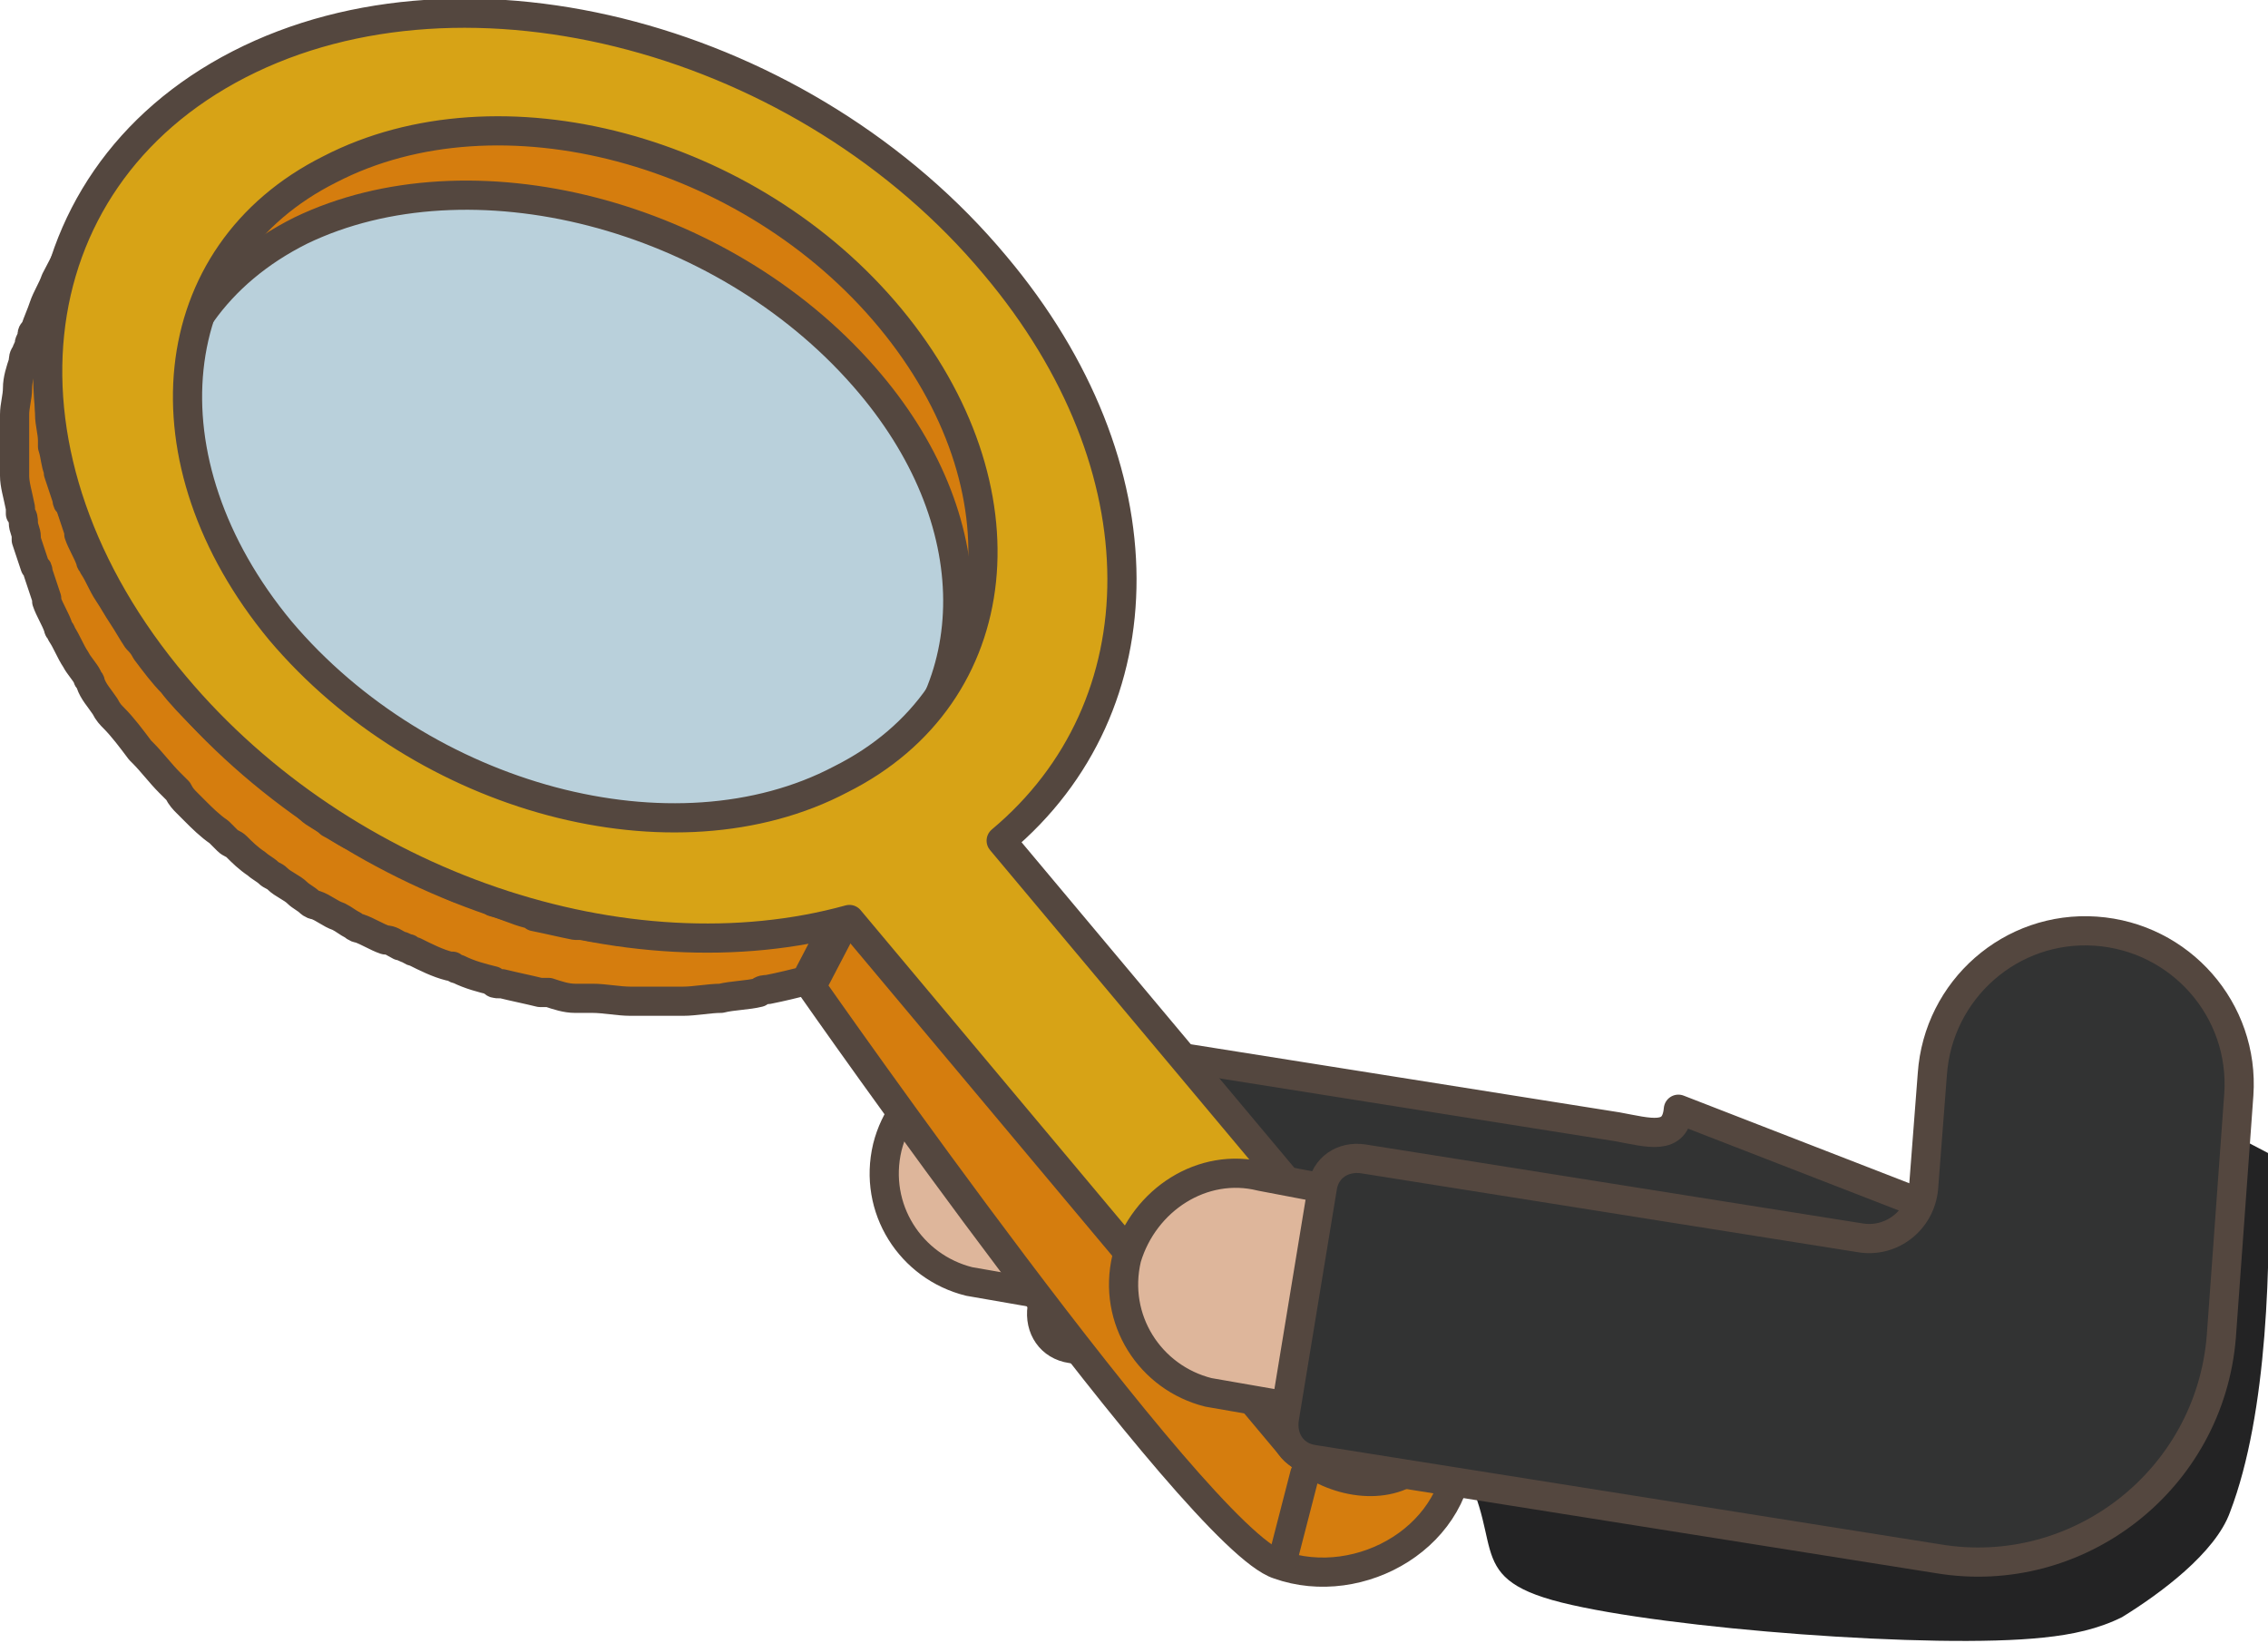 <?xml version="1.0" encoding="utf-8"?>
<!-- Generator: Adobe Illustrator 24.3.0, SVG Export Plug-In . SVG Version: 6.00 Build 0)  -->
<svg version="1.1" id="圖層_1" xmlns="http://www.w3.org/2000/svg" xmlns:xlink="http://www.w3.org/1999/xlink" x="0px" y="0px"
	 width="77.7px" height="56.3px" viewBox="0 0 77.7 56.3" style="enable-background:new 0 0 77.7 56.3;" xml:space="preserve">
<style type="text/css">
	.st0{fill:#232324;}
	.st1{fill:#DEB69B;stroke:#54473F;stroke-linecap:round;stroke-linejoin:round;stroke-miterlimit:10;}
	.st2{fill:#323333;stroke:#54473F;stroke-linecap:round;stroke-linejoin:round;stroke-miterlimit:10;}
	.st3{fill-rule:evenodd;clip-rule:evenodd;fill:#D57D0E;}
	
		.st4{fill-rule:evenodd;clip-rule:evenodd;fill:#B9D0DB;stroke:#54473F;stroke-linecap:round;stroke-linejoin:round;stroke-miterlimit:10;}
	
		.st5{fill-rule:evenodd;clip-rule:evenodd;fill:#D57D0E;stroke:#54473F;stroke-linecap:round;stroke-linejoin:round;stroke-miterlimit:10;}
	.st6{fill:#D57D0E;stroke:#54473F;stroke-linecap:round;stroke-linejoin:round;stroke-miterlimit:10;}
	
		.st7{fill-rule:evenodd;clip-rule:evenodd;fill:#D7A316;stroke:#54473F;stroke-linecap:round;stroke-linejoin:round;stroke-miterlimit:10;}
	.st8{fill:none;stroke:#54473F;stroke-linecap:round;stroke-linejoin:round;stroke-miterlimit:10;}
</style>
<g>
	<g>
		<path class="st0" d="M77.7,39.5c0.1,3.7,0,8.9-1.3,12.3c-0.5,1.4-2.4,2.8-3.7,3.6C71.9,55.8,71,56,70,56.1
			c-3.7,0.4-12.9-0.3-16.5-1.2s-1.7-2.2-3.8-5.3c9.7,1,19-4.5,25.9-11.2"/>
	</g>
	<g>
		<path class="st1" d="M35,36.5l2.1,0.4c1.1,0.2,1.8,1.3,1.5,2.3l-0.8,3.6c-0.2,1-1.2,1.7-2.3,1.5l-2.3-0.4c-2-0.5-3.3-2.5-2.8-4.6
			l0,0C30.9,37.3,32.9,36,35,36.5z"/>
		<g>
			<path class="st2" d="M57.5,38l10.3,4c-0.4,4.9-4.8,8.4-9.7,7.6l-21.4-3.4c-0.7-0.1-1.1-0.7-1-1.4l1.3-7.9c0.1-0.7,0.7-1.1,1.4-1
				l17,2.7C56.5,38.8,57.4,39.1,57.5,38"/>
		</g>
	</g>
	<g>
		<path id="XMLID_1648_" class="st3" d="M7.4,9.5C8.2,8,9.5,6.7,11.3,5.8c0.3-0.2,0.7-0.3,1-0.5c0.1,0,0.2-0.1,0.3-0.1
			C12.8,5.1,13.1,5,13.3,5c0.1,0,0.3-0.1,0.4-0.1c0.2-0.1,0.5-0.1,0.7-0.2c0.1,0,0.3,0,0.4-0.1c0.3,0,0.6-0.1,0.9-0.1
			c0.1,0,0.2,0,0.3,0c0.4,0,0.8,0,1.2,0c0.1,0,0.2,0,0.3,0c0.3,0,0.6,0,0.9,0.1c0.1,0,0.3,0,0.4,0c0.1,0,0.3,0,0.4,0.1
			c0.1,0,0.3,0.1,0.4,0.1c0.1,0,0.2,0,0.3,0.1C20.3,5,20.6,5,21,5.1l0,0c0.5,0.1,0.9,0.3,1.4,0.4l0,0c0.2,0.1,0.4,0.2,0.6,0.2
			c0.2,0.1,0.4,0.2,0.6,0.2l0,0c0.4,0.2,0.8,0.4,1.2,0.6l0,0c0.1,0,0.1,0.1,0.2,0.1c0.3,0.2,0.6,0.3,0.9,0.5c0,0,0,0,0.1,0
			c0.1,0.1,0.3,0.2,0.4,0.3c0.2,0.1,0.4,0.3,0.6,0.4l0.1,0.1c0.2,0.1,0.3,0.2,0.5,0.4c0.2,0.1,0.3,0.2,0.5,0.4l0.1,0.1
			c0.2,0.2,0.4,0.3,0.5,0.5c0.1,0.1,0.3,0.2,0.4,0.3l0.1,0.1c0.3,0.3,0.6,0.6,0.8,0.9c0.1,0.1,0.1,0.1,0.2,0.2c0,0,0,0.1,0.1,0.1
			c0.2,0.3,0.4,0.6,0.7,0.8c0.1,0.1,0.1,0.2,0.2,0.3c0.1,0.2,0.3,0.4,0.4,0.6l0.1,0.1c0,0.1,0.1,0.1,0.1,0.2
			c0.1,0.2,0.3,0.4,0.4,0.7c0.1,0.1,0.1,0.2,0.2,0.3c0.1,0.3,0.3,0.6,0.4,0.9v0.1c0.1,0.3,0.2,0.6,0.3,0.9c0,0.1,0.1,0.2,0.1,0.3
			c0.1,0.2,0.1,0.5,0.2,0.7c0,0.1,0,0.1,0,0.2v0.1c0,0.3,0.1,0.5,0.1,0.8c0,0.1,0,0.1,0,0.2c0,0.3,0,0.6,0,0.9c0,0,0,0,0,0.1
			s0,0.3,0,0.4c0,0.1,0,0.2,0,0.2c0,0.2,0,0.5-0.1,0.7l0,0l0,0c0,0.2-0.1,0.4-0.1,0.7c0,0.1,0,0.1,0,0.2c0,0.1,0,0.2-0.1,0.3v0.1
			c-0.1,0.3-0.2,0.5-0.3,0.8v0.1l0,0c-0.1,0.2-0.2,0.5-0.3,0.7l-1.2,2.3c0.1-0.2,0.2-0.5,0.3-0.7v-0.1c0.1-0.3,0.2-0.5,0.3-0.8
			c0-0.1,0.1-0.2,0.1-0.4c0-0.1,0-0.1,0-0.2c0-0.2,0.1-0.4,0.1-0.7l0,0c0-0.2,0.1-0.5,0.1-0.7c0-0.1,0-0.2,0-0.2c0-0.2,0-0.3,0-0.5
			c0-0.3,0-0.6,0-0.9c0-0.1,0-0.1,0-0.2c0-0.3-0.1-0.5-0.1-0.8c0-0.1,0-0.2-0.1-0.3c0-0.2-0.1-0.5-0.2-0.7c0-0.1,0-0.2-0.1-0.3
			c-0.1-0.3-0.2-0.6-0.3-0.9v-0.1c-0.1-0.3-0.2-0.6-0.4-0.9c0-0.1-0.1-0.2-0.2-0.3c-0.1-0.2-0.2-0.4-0.4-0.7
			c-0.1-0.1-0.1-0.2-0.2-0.3c-0.1-0.2-0.3-0.4-0.4-0.6c-0.1-0.1-0.1-0.2-0.2-0.3c-0.2-0.3-0.4-0.6-0.7-0.8c-0.1-0.1-0.2-0.2-0.3-0.3
			c-0.3-0.3-0.5-0.6-0.8-0.9c-0.2-0.2-0.3-0.3-0.5-0.5S27,11.2,26.9,11c-0.2-0.2-0.4-0.3-0.6-0.5c-0.2-0.1-0.3-0.2-0.5-0.4
			s-0.5-0.3-0.7-0.5c-0.1-0.1-0.3-0.2-0.4-0.3c-0.3-0.2-0.6-0.4-1-0.6c-0.1,0-0.1-0.1-0.2-0.1c-0.4-0.2-0.8-0.4-1.2-0.6
			c-0.2-0.1-0.4-0.2-0.6-0.2c-0.2-0.1-0.4-0.2-0.6-0.3c-0.5-0.2-0.9-0.3-1.4-0.4c-0.4-0.1-0.8-0.2-1.1-0.3c-0.1,0-0.2,0-0.3-0.1
			c-0.3,0-0.6-0.1-0.9-0.1c-0.1,0-0.3,0-0.4,0c-0.3,0-0.6,0-0.9-0.1c-0.1,0-0.2,0-0.3,0c-0.4,0-0.8,0-1.2,0c-0.1,0-0.2,0-0.3,0
			c-0.3,0-0.6,0.1-0.9,0.1c-0.1,0-0.3,0-0.4,0.1c-0.3,0-0.5,0.1-0.7,0.2C12.2,6.9,12,7,11.9,7c-0.3,0.1-0.5,0.2-0.7,0.2
			c-0.1,0-0.2,0.1-0.3,0.1c-0.3,0.1-0.7,0.3-1,0.5C8.1,8.7,6.9,10,6,11.5L7.4,9.5L7.4,9.5z"/>
		<path id="XMLID_1647_" class="st4" d="M10.3,7.9c5.8-2.8,14.4-0.6,19.3,5c4.3,4.9,4.2,10.8,0.2,14.1l-3.9,1.9
			c-5.6,1.5-12.9-0.8-17.2-5.8C3.8,17.6,4.5,10.8,10.3,7.9L10.3,7.9z"/>
		<path id="XMLID_1646_" class="st5" d="M0.5,16.3c0-0.1,0-0.1,0-0.2c0-0.3,0-0.5,0-0.8c0-0.1,0-0.1,0-0.2V15c0-0.2,0-0.4,0-0.5
			s0-0.2,0-0.3c0-0.3,0.1-0.6,0.1-0.9l0,0l0,0c0-0.3,0.1-0.6,0.2-0.9c0-0.1,0-0.2,0.1-0.3C0.9,12,1,11.9,1,11.8s0.1-0.2,0.1-0.3
			s0-0.1,0.1-0.2c0.1-0.3,0.2-0.5,0.3-0.8l0,0c0.1-0.3,0.3-0.6,0.4-0.9l1.2-2.3C2.9,7.6,2.8,7.9,2.7,8.2C2.6,8.5,2.5,8.7,2.4,9
			c0,0.1,0,0.1-0.1,0.2C2.2,9.4,2.2,9.6,2.1,9.9c0,0.1,0,0.2-0.1,0.3c-0.1,0.3-0.1,0.6-0.2,0.9l0,0c0,0.3-0.1,0.6-0.1,0.9
			c0,0.1,0,0.2,0,0.3c0,0.2,0,0.5,0,0.7c0,0.1,0,0.1,0,0.2c0,0.3,0,0.5,0,0.8c0,0.1,0,0.1,0,0.2c0,0.3,0.1,0.6,0.1,0.9
			c0,0.1,0,0.1,0,0.2c0.1,0.3,0.1,0.6,0.2,0.8v0.1c0.1,0.3,0.2,0.6,0.3,0.9c0,0.1,0,0.1,0.1,0.2c0.1,0.3,0.2,0.6,0.3,0.9
			c0,0,0,0,0,0.1c0.1,0.3,0.3,0.6,0.4,0.9c0,0.1,0.1,0.1,0.1,0.2c0.2,0.3,0.3,0.6,0.5,0.9l0,0c0.2,0.3,0.3,0.5,0.5,0.8
			s0.3,0.5,0.5,0.8C4.8,22,4.9,22.1,5,22.3c0.3,0.4,0.6,0.8,0.9,1.1c0.3,0.4,0.7,0.8,1,1.1c0.1,0.1,0.2,0.2,0.3,0.3
			c0.2,0.2,0.4,0.4,0.7,0.6c0.3,0.3,0.5,0.5,0.8,0.7c0.2,0.2,0.4,0.3,0.6,0.5c0.2,0.2,0.5,0.4,0.7,0.6c0.2,0.2,0.4,0.3,0.6,0.5
			c0.2,0.2,0.5,0.3,0.7,0.5c0.2,0.1,0.5,0.3,0.7,0.4c0.3,0.1,0.5,0.3,0.8,0.4c0.2,0.1,0.5,0.3,0.7,0.4c0.3,0.1,0.6,0.3,0.9,0.4
			c0.3,0.1,0.5,0.2,0.8,0.4c0.1,0,0.2,0.1,0.2,0.1c0.4,0.2,0.9,0.3,1.3,0.5c0.1,0,0.2,0.1,0.2,0.1c0.4,0.1,0.8,0.3,1.2,0.4
			c0.1,0,0.2,0,0.2,0.1c0.5,0.1,0.9,0.2,1.4,0.3c0.1,0,0.2,0,0.3,0c0.4,0.1,0.8,0.1,1.2,0.2c0.1,0,0.2,0,0.3,0
			c0.4,0.1,0.9,0.1,1.3,0.1h0.1c0.5,0,0.9,0,1.4,0c0.1,0,0.2,0,0.3,0c0.4,0,0.9,0,1.3-0.1l0,0c0.4,0,0.9-0.1,1.3-0.2
			c0.1,0,0.2,0,0.3-0.1c0.4-0.1,0.9-0.2,1.3-0.3l-1.2,2.3c-0.4,0.1-0.8,0.2-1.3,0.3c-0.1,0-0.2,0-0.3,0.1c-0.4,0.1-0.9,0.1-1.3,0.2
			l0,0c-0.4,0-0.9,0.1-1.3,0.1c-0.1,0-0.2,0-0.3,0c-0.5,0-0.9,0-1.4,0h-0.1c-0.4,0-0.9-0.1-1.3-0.1c-0.1,0-0.2,0-0.3,0s-0.2,0-0.3,0
			c-0.3,0-0.6-0.1-0.9-0.2c-0.1,0-0.2,0-0.3,0c-0.4-0.1-0.9-0.2-1.3-0.3h-0.1c-0.1,0-0.2,0-0.2-0.1c-0.4-0.1-0.8-0.2-1.2-0.4
			c-0.1,0-0.2-0.1-0.2-0.1h-0.1c-0.4-0.1-0.8-0.3-1.2-0.5c-0.1,0-0.2-0.1-0.2-0.1c-0.1,0-0.2-0.1-0.3-0.1c-0.2-0.1-0.3-0.2-0.5-0.2
			c-0.3-0.1-0.6-0.3-0.9-0.4c-0.1,0-0.2-0.1-0.2-0.1c-0.2-0.1-0.3-0.2-0.5-0.3c-0.3-0.1-0.5-0.3-0.8-0.4c-0.1,0-0.2-0.1-0.2-0.1
			c-0.1-0.1-0.3-0.2-0.4-0.3c-0.2-0.2-0.5-0.3-0.7-0.5C9.4,30,9.3,30,9.2,29.9c-0.1-0.1-0.3-0.2-0.4-0.3c-0.3-0.2-0.5-0.4-0.7-0.6
			c-0.1-0.1-0.2-0.1-0.3-0.2c-0.1-0.1-0.2-0.2-0.3-0.3c-0.3-0.2-0.6-0.5-0.8-0.7c-0.1-0.1-0.2-0.2-0.3-0.3s-0.2-0.2-0.3-0.4
			C6,27,5.9,26.9,5.8,26.8c-0.3-0.3-0.6-0.7-0.9-1l-0.1-0.1c-0.3-0.4-0.6-0.8-0.9-1.1c-0.1-0.1-0.2-0.2-0.3-0.4
			c-0.2-0.3-0.4-0.5-0.5-0.8c0-0.1-0.1-0.1-0.1-0.2c-0.1-0.2-0.3-0.4-0.4-0.6l0,0c-0.2-0.3-0.3-0.6-0.5-0.9c0-0.1-0.1-0.1-0.1-0.2
			c-0.1-0.3-0.3-0.6-0.4-0.9c0,0,0,0,0-0.1c-0.1-0.3-0.2-0.6-0.3-0.9c0-0.1,0-0.1-0.1-0.2c-0.1-0.3-0.2-0.6-0.3-0.9v-0.1
			c0-0.2-0.1-0.3-0.1-0.5c0-0.1,0-0.2-0.1-0.3c0-0.1,0-0.1,0-0.2C0.6,16.9,0.5,16.6,0.5,16.3L0.5,16.3z"/>
		<path class="st6" d="M29,31.5l-1.2,2.3c0,0,13.2,18.9,16,19.8c2.8,1,6.3-1,6.2-4.2C50,46.2,29,31.5,29,31.5z"/>
		<path id="XMLID_1643_" class="st7" d="M8.2,2.2C0.4,6.2-0.6,15.7,6,23.5c5.8,6.9,15.5,10.1,23.1,8l15,17.9c1,1.2,2.8,1.7,4,1.1
			L49,50c1.2-0.6,1.4-2.1,0.3-3.3l-15-17.9c5.5-4.6,5.6-12.8-0.2-19.7C27.6,1.3,16-1.8,8.2,2.2L8.2,2.2z M9.6,21.6L9.6,21.6
			C4.8,15.8,5.5,8.7,11.3,5.8c5.8-3,14.4-0.7,19.2,5.1s4.1,12.9-1.7,15.8C23.1,29.7,14.5,27.4,9.6,21.6L9.6,21.6z"/>
		<line class="st8" x1="44.7" y1="50.5" x2="43.9" y2="53.6"/>
	</g>
	<path class="st1" d="M43.2,40.3l2.1,0.4c1.1,0.2,1.8,1.3,1.5,2.3L46,46.6c-0.2,1-1.2,1.7-2.3,1.5l-2.3-0.4c-2-0.5-3.3-2.5-2.8-4.6
		l0,0C39.2,41.1,41.2,39.8,43.2,40.3z"/>
	<g>
		<path class="st2" d="M66.4,53.4L45,50c-0.7-0.1-1.1-0.7-1-1.4l1.3-7.9c0.1-0.7,0.7-1.1,1.4-1l17,2.7c1.1,0.2,2.1-0.6,2.2-1.7
			l0.3-3.9c0.2-2.9,2.7-5.1,5.6-4.9l0,0c2.9,0.2,5.1,2.7,4.9,5.6l-0.6,8.3C75.7,50.7,71.2,54.2,66.4,53.4z"/>
	</g>
</g>
</svg>
